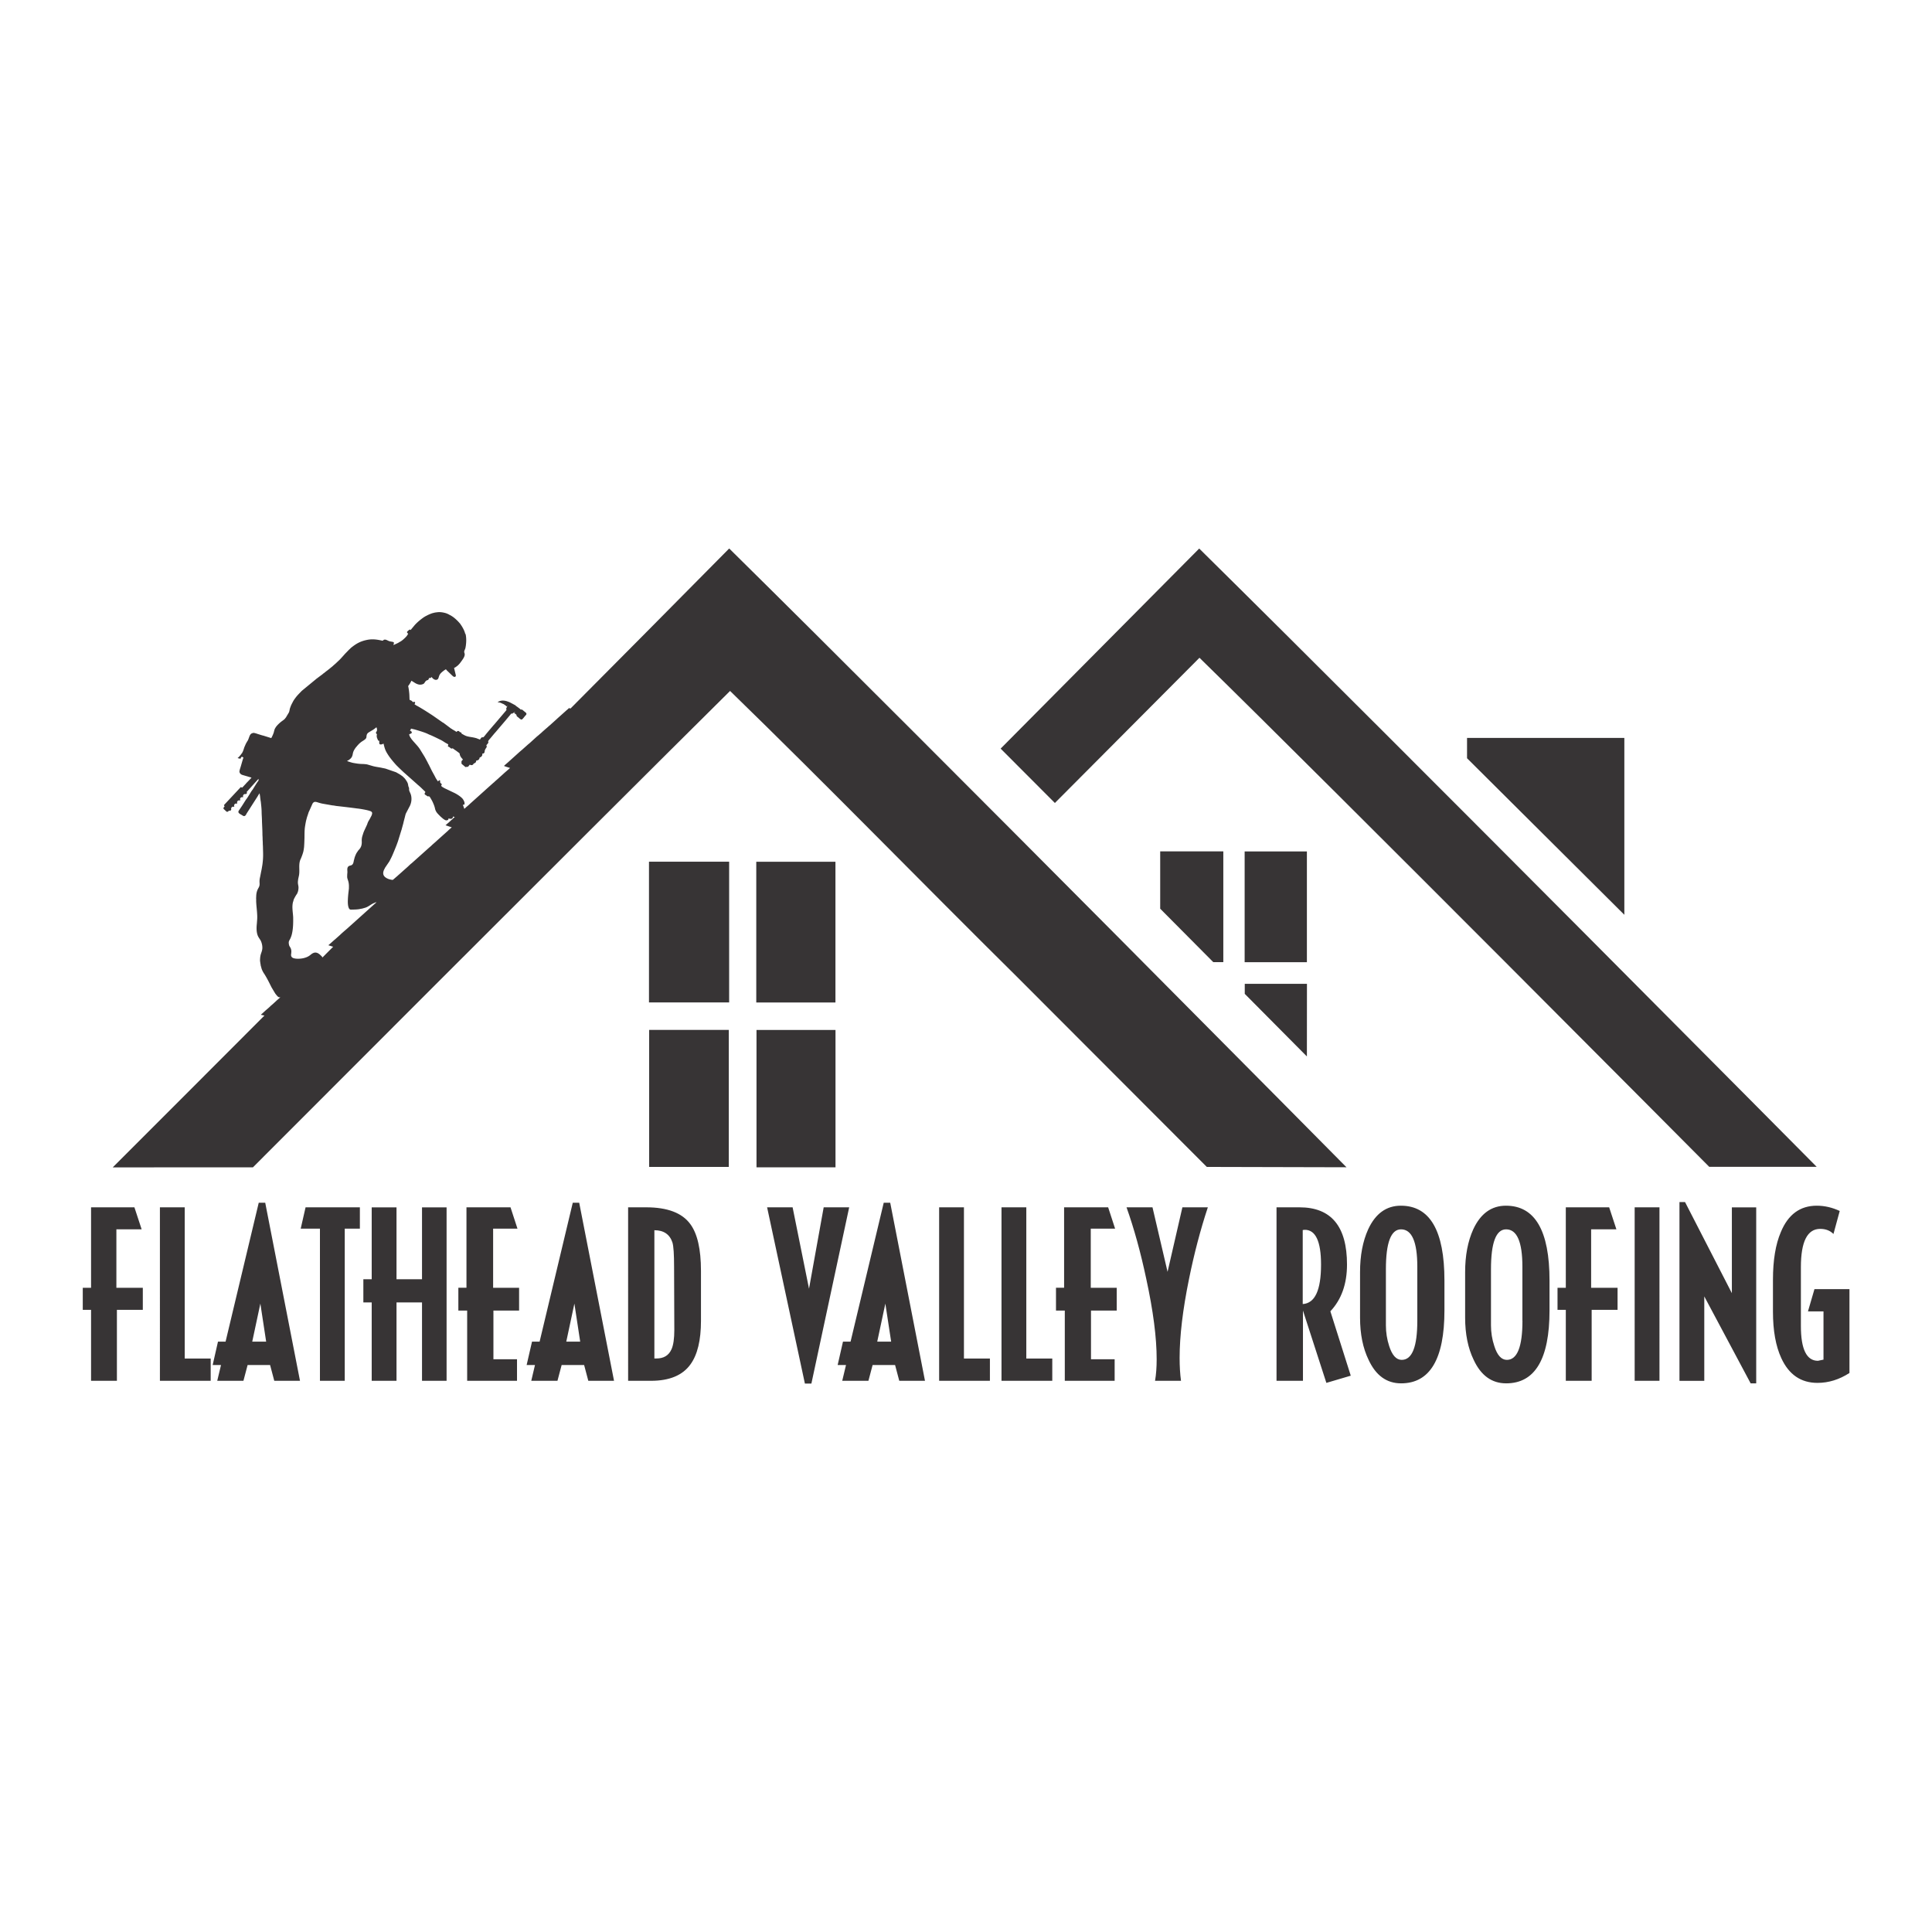 <?xml version="1.0" encoding="UTF-8"?>
<svg data-bbox="14.28 94.62 304.81 144.09" viewBox="0 0 333.33 333.33" height="32" width="32" xmlns="http://www.w3.org/2000/svg" shape-rendering="geometricPrecision" text-rendering="geometricPrecision" image-rendering="optimizeQuality" fill-rule="evenodd" clip-rule="evenodd" data-type="color">
    <g>
        <path d="M24.63 225.99h-4.46v12.24h-4.46v-12.24h-1.43v-3.81h1.43V208.3h7.48l1.25 3.8h-4.36v10.08h4.56v3.81zm11.72 12.24h-8.76V208.3h4.28v26.09h4.48zm15.41 0h-4.44l-.72-2.72h-3.88l-.72 2.72h-4.52l.65-2.72h-1.44l.92-4.04h1.31l5.72-23.96h1.12l6 30.73zm-5.84-6.76-1-6.56-1.4 6.56h2.41zm16.16-19.49h-2.6v26.25H55.2v-26.25h-3.32l.84-3.68h9.37v3.68zm14.97 26.25h-4.24v-13.52h-4.4v13.52h-4.28v-13.52h-1.44v-4h1.44v-12.4h4.28v12.4h4.4v-12.4h4.24v29.93zm12.52-12.12h-4.44v8.4h4.07v3.72h-8.6v-12.12h-1.52v-3.93h1.4V208.3h7.6l1.2 3.68h-4.2v10.2h4.48v3.93zm16.37 12.12h-4.44l-.72-2.72H96.9l-.72 2.72h-4.52l.64-2.72h-1.44l.93-4.04h1.31l5.72-23.96h1.11l6.01 30.73zm-5.84-6.76-1-6.56-1.4 6.56h2.41zm20.84-3.6c0 3.36-.61 5.87-1.81 7.52-1.35 1.89-3.63 2.84-6.8 2.84h-3.96V208.3h3.12c3.65 0 6.19.96 7.6 2.88 1.23 1.65 1.85 4.34 1.85 8.08v8.6zm-4.6 1.6-.04-10.89c0-2.16-.09-3.56-.28-4.2-.46-1.41-1.5-2.13-3.12-2.13v22.13h.28c1.31.02 2.2-.51 2.68-1.6.32-.72.48-1.83.48-3.32zm30.17-21.17-6.52 30.41h-1.12l-6.52-30.41h4.4l2.83 14.04 2.53-14.04zm13.08 29.93h-4.44l-.72-2.72h-3.88l-.72 2.72h-4.52l.65-2.72h-1.44l.92-4.04h1.31l5.72-23.96h1.12l6 30.73zm-5.84-6.76-1-6.56-1.4 6.56h2.41zm17.04 6.76h-8.76V208.3h4.28v26.09h4.48zm10.76 0h-8.76V208.3h4.28v26.09h4.48zm11.12-12.12h-4.44v8.4h4.08v3.72h-8.6v-12.12h-1.52v-3.93h1.4V208.3h7.6l1.2 3.68h-4.2v10.2h4.48zm15.72-17.81c-1.28 3.87-2.36 7.98-3.24 12.32-1.09 5.34-1.63 9.89-1.63 13.65 0 1.47.08 2.78.24 3.96h-4.48c.19-1.09.28-2.33.28-3.72 0-3.74-.6-8.36-1.8-13.89-.96-4.53-2.09-8.64-3.4-12.32h4.48l2.6 11.13L204 208.3h4.4zm24.65 29.05-4.2 1.24-4.04-12.48v12.12h-4.56V208.3h3.96c5.48 0 8.2 3.29 8.2 9.87 0 3.35-.96 6.04-2.87 8.07l3.52 11.11zm-5.12-19.17c0-4.03-.95-6.03-2.84-6l-.32.04v12.77c2.11-.13 3.16-2.4 3.16-6.8zm21.29 7.9c0 8.39-2.5 12.59-7.48 12.59-2.48 0-4.35-1.35-5.6-4.04-.99-2.04-1.48-4.48-1.48-7.3v-7.84c0-2.85.46-5.31 1.4-7.39q1.89-4.08 5.64-4.08c5.01 0 7.52 4.3 7.52 12.91zm-4.68 1.79v-9.33c0-4.29-.94-6.44-2.81-6.44-1.74 0-2.61 2.3-2.61 6.88v9.68c0 1.23.19 2.42.56 3.56.51 1.6 1.23 2.4 2.17 2.4 1.8 0 2.69-2.26 2.69-6.76zm22.81-1.79c0 8.39-2.5 12.59-7.48 12.59-2.48 0-4.35-1.35-5.6-4.04-.99-2.04-1.48-4.48-1.48-7.3v-7.84c0-2.85.46-5.31 1.4-7.39q1.89-4.08 5.64-4.08c5.01 0 7.52 4.3 7.52 12.91zm-4.68 1.79v-9.33c0-4.29-.94-6.44-2.81-6.44-1.74 0-2.61 2.3-2.61 6.88v9.68c0 1.23.19 2.42.57 3.56.5 1.6 1.23 2.4 2.17 2.4 1.79 0 2.69-2.26 2.69-6.76zm16.41-1.88h-4.46v12.24h-4.46v-12.24h-1.43v-3.81h1.43V208.3h7.48l1.25 3.8h-4.36v10.08h4.56v3.81zm7.24 12.24h-4.28V208.3h4.28zm16.69.44h-.96l-8-15v14.57h-4.28v-30.85h.96l8.08 15.72v-14.8h4.2v30.37zm16.09-1.79q-2.64 1.71-5.52 1.71c-2.85 0-4.93-1.42-6.24-4.27-.96-2.07-1.44-4.75-1.44-8.02v-5.51c0-3.35.45-6.1 1.36-8.22 1.26-3.04 3.32-4.55 6.2-4.55 1.35 0 2.68.31 3.96.91l-1.08 3.97c-.59-.59-1.35-.88-2.29-.88q-3.33 0-3.33 6.6v10.16q0 6 2.94 6s.32-.07.96-.2v-8.32h-2.68l1.12-3.84h6.04v14.45z" fill="#373435" fill-rule="nonzero" data-color="1"/>
        <path d="M125.8 94.62c35.76 35.27 106.51 106.77 106.51 106.77l-24.1-.06s-22.17-22.19-32.76-32.81c-16.56-16.38-32.79-33.08-49.49-49.31-25.8 25.56-82.32 82.19-82.32 82.19l-23.04.01h-1.15c.02-.02 71.08-71.04 106.36-106.78z" fill="#373435" fill-rule="nonzero" data-color="1"/>
        <path fill="#373435" fill-rule="nonzero" d="M125.8 172.95h-13.83v-24.28h13.83z" data-color="1"/>
        <path fill="#373435" fill-rule="nonzero" d="M144.14 172.96h-13.66v-24.28h13.66z" data-color="1"/>
        <path fill="#373435" fill-rule="nonzero" d="M125.74 201.33H112v-23.64h13.74z" data-color="1"/>
        <path fill="#373435" fill-rule="nonzero" d="M144.15 201.4h-13.63v-23.7h13.63z" data-color="1"/>
        <path d="M206.94 113.49c-8.36 8.4-16.74 16.8-24.94 25.05-3.15-3.18-6.17-6.16-9.36-9.38 11.22-11.31 22.76-22.94 34.26-34.52 35.76 35.29 106.53 106.67 106.53 106.67h-18.54s-64.69-65.09-87.94-87.82z" fill="#373435" fill-rule="nonzero" data-color="1"/>
        <path fill="#373435" fill-rule="nonzero" d="M280.25 127.31v30.52l-27.14-27.01v-3.51z" data-color="1"/>
        <path fill="#373435" fill-rule="nonzero" d="M211.06 166h-1.73l-9.16-9.22v-9.89h10.89z" data-color="1"/>
        <path fill="#373435" fill-rule="nonzero" d="M225.48 166.01h-10.74V146.9h10.74z" data-color="1"/>
        <path d="m225.48 182.27-10.72-10.8v-1.73h10.73c0 6.2-.01 12.53-.01 12.53" fill="#373435" fill-rule="nonzero" data-color="1"/>
        <path d="M54.33 138.34c-.2.04-.33.17-.42.33l-.55 1.24c-.06.11-.11.23-.15.35-.08.28-.2.57-.28.87-.02.08-.04.12-.04.18-.09.24-.2.88-.24 1.15-.15.82-.09 1.65-.13 2.48-.01.42-.03.81-.06 1.23-.04.27-.07.52-.13.78-.14.5-.23.72-.43 1.21-.03.06-.06.11-.08.17-.36.9-.04 1.9-.26 2.82l-.08.37c-.03.14-.05.25-.06.41-.04.31-.03.51.05.87.01.06.02.19.03.24.01.33-.04.67-.16.97a.5.5 0 0 0-.07.17l-.11.15c-.17.26-.3.5-.44.77-.08.19-.1.36-.17.54-.21.83-.02 1.72.03 2.59.02 1.04 0 2.23-.3 3.22l-.13.35c-.23.54-.43.56-.28 1.24.08.37.48.53.38 1.37 0 .17-.06.3-.02.49.04.2.2.33.35.39.47.18 1.24.14 1.74.03.53-.12.9-.29 1.24-.57.33-.28.7-.51 1.15-.35.2.07.37.2.52.33.13.14.37.31.42.51.11-.04.17-.13.26-.2l.63-.57c.05-.05.09-.07.13-.12l.38-.34c.11-.12.56-.53.65-.57-.04-.07-.16-.08-.24-.1-.05-.03-.07-.02-.13-.04l-.26-.09c-.13-.03-.29-.1-.41-.11.03-.06.18-.19.25-.24l.77-.69c.04-.03.04-.03.07-.05l.91-.81c.04-.03.05-.05.07-.07.3-.29.87-.77 1.18-1.04l.51-.46c.02-.02.05-.05.07-.06l3.96-3.56c.08-.07.48-.41.5-.48-.09.02-.24.09-.34.13-.6.22-.93.61-1.57.83l-.56.16c-.13.03-.2.02-.33.06-.35.09-1 .11-1.37.11-.2.01-.42.04-.54-.16-.25-.39-.24-1.18-.22-1.56.01-.32.04-.65.07-.97l.11-.96v-.26c0-.09.01-.15 0-.26-.03-.81-.3-1.07-.3-1.48 0-.3.01-.51.04-.78 0-.39-.11-.81.22-1.06.13-.08.24-.09.4-.14.4-.13.43-.54.5-.88.04-.12.07-.22.09-.34.08-.3.19-.54.31-.81l.17-.28c.03-.04.04-.02.07-.07.01-.04.03-.06.04-.09.22-.31.69-.58.68-1.57-.02-.28-.01-.5.04-.78.05-.24.13-.44.2-.68.05-.16.11-.31.18-.47l.5-1.08c.07-.22.15-.44.27-.64.17-.26.28-.49.41-.74.09-.15.15-.31.18-.49.06-.31-.23-.42-.43-.48-.46-.16-1.67-.37-2.13-.41-1.09-.15-2.23-.28-3.36-.41-.13-.01-.23-.02-.38-.05l-.36-.06c-.13-.01-.25-.02-.38-.05l-1.43-.25c-.23-.04-.47-.1-.69-.17-.24-.06-.51-.19-.72-.14zm10.73-12.52-.11-.35c-.57.48-.73.51-1.28.86-.36.21-.42.43-.45.83-.03.25-.17.35-.35.49-.35.26-.42.22-.93.69-.13.14-.27.28-.39.44-.03.04-.05.05-.08.09-.18.2-.41.57-.5.81-.15.37-.08.75-.43 1.14-.15.16-.43.39-.66.44.04.07.1.07.15.1.26.09.64.21.87.26.57.1.95.17 1.55.19.15.01.28 0 .41.02.13.01.27.02.4.04.07.02.11.02.17.04l.89.26c.48.14 1.17.21 1.67.33.19.04.38.07.56.12l1.79.62.68.39.44.31c.15.15.38.35.5.53.15.23.3.42.39.68.07.21.06.27.1.46.06.29.13.16.13.53-.02.4.23.59.35 1.12.15.68.02 1.4-.32 1.98l-.56 1.07c-.1.21-.13.42-.19.64l-.18.69c-.02.08-.03.14-.06.22 0 .07-.03.15-.05.24l-.24.87c-.02.08-.03.15-.07.24l-.6 1.94q-.225.645-.48 1.26c-.24.59-.54 1.35-.85 1.91-.03.06-.02.08-.06.12-.03.06-.06.11-.1.19l-.74 1.09c-.01.04-.01.04-.04.09l-.1.19c-.41.85-.06 1.34.73 1.65.13.05.65.19.77.15.04-.02.03-.04.07-.07.04-.02.06-.03.09-.07l.72-.62c.02-.02.03-.04.07-.07s.05-.05.09-.07l.07-.07c.03-.03.05-.05.08-.07l1.03-.92c.07-.05.1-.09.17-.15.26-.22.5-.48.78-.71.04-.02.06-.03.09-.07.03-.02.05-.05.08-.07l2.84-2.54c.19-.17.38-.32.56-.5.02-.02.03-.04.07-.07l.65-.57.07-.07 1.91-1.71c.04-.02.04-.02.07-.07l.32-.3c.04-.02.06-.03.09-.06l.15-.15c.05-.05.06-.01.06-.09-.15-.01-.75-.23-.92-.29-.06 0-.11-.02-.13-.04.06-.03.05-.05.09-.07.05-.05.07-.06.1-.1l.29-.25c.21-.17.39-.37.6-.54.06-.03.05-.05.1-.08l.2-.2c.05-.05.12-.12.21-.17l-.01-.04c-.12.02-.19-.04-.3-.05-.03.15.01.31-.32.39-.06.01-.19-.02-.25-.02s-.13-.05-.2-.07c.06.34-.37.44-.65.27-.05-.04-.07-.06-.15-.1-.02-.02-.05-.03-.07-.04-.2-.18-.42-.34-.61-.54-.39-.4-.72-.68-.85-1.29a4.5 4.5 0 0 0-.29-.85c-.09-.24-.24-.53-.37-.74-.04-.08-.24-.43-.31-.47 0 0-.09-.02-.09-.04-.04-.01-.06.01-.12.03a.34.34 0 0 1-.15-.06c-.28-.15-.16-.17-.31-.2-.07-.04-.11-.03-.13-.14-.03-.14.02-.28.13-.33-.06-.1-.14-.18-.22-.25-.39-.38-.78-.77-1.2-1.1a.3.3 0 0 0-.11-.11l-2.15-1.91c-.02-.01-.02-.01-.05-.04-.44-.41-.87-.82-1.3-1.25-.45-.5-.89-1.02-1.28-1.57-.55-.83-.69-1.12-.92-2.14-.13.03-.32.13-.42.13-.08 0-.12.01-.19-.02-.22-.08-.1-.35-.14-.53-.02-.07-.03-.05-.05-.12-.06 0-.06 0-.14.01-.12-.37-.34-.6-.2-1.1-.07-.06-.15-.12-.17-.22-.04-.2.25-.26.16-.65zm15.25-16.54c.15.69.16 1.29.08 1.96-.01.15-.04.27-.06.41-.07.41-.16.41-.23.72s.25.39-.06 1.04c-.09.21-.55.85-.74 1.08-.08.09-.18.19-.26.28-.19.15-.45.38-.7.47l.3 1.24c.06.29-.19.36-.4.26a.7.7 0 0 0-.12-.09l-.98-.94c-.08-.08-.15-.15-.19-.24-.26.11-.82.56-.98.78-.03.04-.06.09-.09.13s-.14.27-.17.41c-.09.26-.11.44-.42.5-.3.06-.69-.24-.8-.48-.09.04-.15.15-.27.17-.08.02-.12-.01-.2 0-.13.54-.32.24-.59.56-.23.26-.17.45-.69.56-.18.04-.4.03-.54-.01-.15-.04-.3-.09-.44-.17-.07-.04-.14-.07-.19-.11l-.59-.37c-.06.18-.42.78-.56.92.11.48.16.92.2 1.36.01.05 0 .11.01.15l.02.57c0 .07.01.22.02.3.02.01.05.03.09.04l.16.08c.05.03.04.01.09.04.05.04.24.25.28.24.08-.02.09-.04.15-.07.1 0 .16.07.18.17.02.11-.08.19-.11.27.11.05.22.14.33.21.23.1 1.31.76 1.53.9.24.15 1.4.89 1.59 1.04l1.35.94c.03.03.07.04.1.07.02.01.04.01.07.02l1.37 1.03c.05.03.07.02.11.05.05.05.07.06.12.09l.35.2c.09.07.23.14.33.22.09-.07.09-.13.23-.16.24-.05.27.19.44.22.15.04.19.03.17.19.08.07.17.11.26.17l.35.19c.52.24 1.02.25 1.57.37l.22.05c.13.04.28.07.4.14l.2.07c.07.02.13.05.2.09l.15-.22c.26-.3.24-.15.41-.18.11-.03.43-.47.52-.58l.5-.6c.08-.09.17-.19.26-.3l.5-.59c.05-.05.08-.09.13-.14l2.03-2.39c.03-.06.06-.11.11-.16-.11-.14-.09-.17.03-.43.04-.09.1-.21.09-.34l-.07.22c-.04-.01-.07-.02-.09-.05s-.05-.05-.07-.08l-.34-.24a.5.5 0 0 0-.21-.1l-.19-.09c-.18-.09-.46-.18-.67-.17 0-.09.12-.12.21-.16.52-.24 1.11-.13 1.59.06.07.02.13.05.22.08l.63.33c.11.07.28.14.4.23.06.06.1.09.17.15l.19.13c.09.07.5.36.54.44.26-.06.33.08.57.27l.25.2c.33.28.11.43-.1.66-.03.04-.06.09-.09.11-.08.11-.35.45-.45.47-.18.04-.39-.19-.52-.3-.1-.09-.29-.2-.35-.31-.06-.1-.02-.09-.04-.18-.02-.07-.35-.3-.43-.37.09-.04.1-.1.24-.13v-.02c-.2.04-.19.06-.32.15-.16.09-.22.2-.4.12-.04.1-.16.2-.22.29l-.5.6c-.05.05-.08.09-.13.16l-1.9 2.23c-.05.05-.08.09-.13.14l-.74.89c-.08.09-.35.38-.35.49-.03.23.21.1-.32.67.06.17.11.22.01.41-.13.18-.26.37-.3.61-.01.13-.02.28-.15.37-.09.06-.19.08-.27.06.04.18.02.28-.07.41-.06.11-.18.21-.36.25-.04.1-.05.22-.11.3-.11.16-.32.24-.5.24 0 .28-.15.44-.44.51-.09.32-.48.35-.66.18-.04.07-.11.14-.16.2-.24.31-.17.15-.41.2-.2.04-.07.13-.53-.26-.13-.1-.25-.2-.36-.33.03-.06.04-.1.02-.19 0-.09-.01-.15.02-.21.04-.1.19-.19.22-.29-.05-.04-.06-.08-.11-.13-.21-.22-.37-.46-.43-.76-.02-.11 0-.11-.06-.19l-.13-.1c-.02-.03-.07-.06-.12-.09-.07-.04-.07-.06-.13-.1l-.26-.19c-.05-.03-.09-.06-.14-.08-.05-.05-.35-.28-.39-.27-.11-.02-.16.13-.39-.08-.1-.09-.2-.17-.33-.21l-.04-.01-.03-.03-.02.01c0-.11.05-.26.07-.33-.06-.08-.24-.19-.36-.24-.2-.09-.62-.43-1.12-.65l-.57-.28c-.36-.17-.85-.41-1.2-.54l-.2-.09c-.39-.2-.83-.34-1.25-.48l-.85-.26c-.15-.04-.28-.09-.43-.11-.05-.03-.07-.02-.11-.03-.12-.01-.24-.08-.36-.07-.02.1-.04.18-.11.25-.03.04-.03.04-.08.07.05.03.46.18.3.44-.04.08-.18.11-.28.15-.07.03-.09.04-.14.09.05.21.16.45.27.59.06.1.12.16.15.23l.19.22c.06.08.11.14.17.2l.57.64c.25.28.48.59.67.92l.63 1.02c.19.33.38.7.57 1.05.04.11.08.19.14.27l.55 1.11c.18.35.4.72.58 1.07.04.1.1.19.14.27l.34.51c.03-.03.2-.19.24-.2.06-.02.14.06.14.08.02.11-.09.26.11.44.08.07.11.05.17.19.01.15-.28.19.14.47l.26.15c.03.03.03.03.07.04l1.59.76c.47.21 1.3.72 1.6 1.15.15.23.29.5.27.76-.03.25-.15.18-.29.18.05.21.18.43.24.71.09-.04.17-.13.24-.2.26-.24.52-.43.75-.67l2.53-2.27c.04-.02.04-.02.05-.05l1.49-1.33c.06-.03.09-.06.12-.1.25-.24.55-.48.8-.72.04-.02.04-.02.07-.07.38-.32.73-.66 1.11-.99l.26-.22c.03-.04.06-.07.12-.1.08-.09.31-.25.35-.34-.08-.02-.68-.2-.77-.24s-.17-.06-.26-.09c.02-.08.63-.57.75-.69l2.02-1.82c.07-.06.12-.08.17-.15.06-.03.05-.05.11-.08l1.13-1.01c.04-.03.07-.06.09-.07.04-.03.05-.05.09-.07l1.31-1.19c.04-.03.05-.05.09-.07.04-.03.05-.05.09-.07.03-.03.05-.05.08-.07.03-.04.05-.05.09-.07.04-.03.05-.05.08-.09l.19-.15c.04-.02.03-.04.07-.07.06-.03.05-.05.11-.08.03-.04.05-.05.08-.09l.7-.62c.04-.02.05-.05.09-.07l.36-.32c.04-.03.04-.03.07-.07.06-.03.05-.05.11-.08l1.23-1.11c.04-.03.04-.03.07-.07l1.5-1.34c.05-.05.1-.09.17-.15.04-.02.34-.31.36-.32.04-.01.9.29 1.07.33.04.01.07.02.11.05.06 0 .09.02.15.04l.52.17c.44.15.92.27 1.36.41l1.07.35.77 3.52c-.28-.07-.8-.31-1.09-.42-.04-.01-.09-.02-.13-.04l-3.12-1.21c-.06.01-.37.36-.44.41-.07.07-.13.14-.2.21l-4.5 4.63c-.06.03-.07.06-.1.1l-3.04 3.11c-.05.05-.09.07-.12.12l-5.04 5.16c-.28.28-.55.57-.83.85l-6.3 6.46c-.15.15-.28.28-.42.43-.28.29-.57.57-.85.86-.13.14-.26.28-.42.43l-10.5 10.76-.4.43c-.09.07-.15.15-.22.22s-.13.14-.22.21l-4.21 4.3c-.13.14-.26.28-.4.42l-6.73 6.89c-.13.14-.26.28-.42.43l-4.61 4.72c-.15.15-.28.29-.44.43-.1.11-.43.48-.54.53h-.02l-.06.02-.07.02-.12.02-.12.03-.16.03-.15.04-.18.04-.19.04-.22.04-.21.05-.24.05-.23.05-.26.06-.23.05-.25.06-.24.05-.25.06-.26.06-.23.05-.23.05-.22.05-.21.05-.2.04-.19.04-.16.03-.16.04-.13.03-.12.03-.1.02-.06.02-.04.01c.04-.1.46-.42.58-.52l1.43-1.24c.27-.25.59-.48.86-.73.03-.04.07-.07.1-.09l.86-.75c-.11-.02-.33-.08-.45-.11-.15-.04-.65-.17-.77-.17.02-.08.02-.06.07-.11l.63-.57c.02-.02.04-.02.05-.05.29-.25.64-.53.91-.81.07-.07.13-.12.2-.17l.74-.67.1-.1c.05-.05.07-.05.1-.09l.43-.37c.02-.02.04-.03.05-.05l.05-.06c-.24.05-.38-.05-.52-.21-.13-.14-.24-.28-.36-.44l-.64-1.07c-.43-.86-.7-1.43-1.2-2.24-.24-.34-.47-.76-.56-1.17l-.1-.35c-.02-.09 0-.11-.02-.19-.01-.05-.03-.12-.04-.19-.02-.07 0-.08-.02-.17a1.8 1.8 0 0 1-.03-.52c.04-.96.29-1.11.38-1.75.06-.46-.06-1.02-.25-1.42-.21-.42-.51-.65-.65-1.31-.12-.56-.09-1.16-.03-1.71l.04-.56c.09-.99-.12-2.14-.16-3.16-.01-.15 0-.26 0-.39-.01-.13-.02-.26 0-.39 0-1.25.44-1.55.54-1.93.14-.5-.08-.67.14-1.6l.2-1.03.02-.08.05-.25c.07-.43.15-.82.18-1.24.09-.79.07-1.44.04-2.25 0-.28-.01-.52-.03-.78q0-.39-.03-.78c0-.28-.01-.52-.03-.8 0-.77-.05-1.56-.08-2.34 0-.54-.05-1.06-.06-1.57 0-.58-.07-1.15-.13-1.71l-.02-.2c-.01-.04-.04-.07-.03-.12l-.05-.42c-.01-.05-.03-.12-.02-.2l-.1-.63c-.08.07-.25.35-.32.48l-1.89 2.95c-.13.22-.19.44-.44.49-.13.03-.36-.15-.45-.2-.28-.17-.73-.35-.49-.74l.56-.83c.15-.22.68-1.1.81-1.24.16-.19.71-1.15.93-1.45.03-.04.05-.05.08-.09.15-.24.8-1.3.93-1.45.12-.12.11-.25.09-.41-.09.06-.5.54-.59.63l-1.46 1.63.08.17c-.33.33-.16.13-.41.18-.12.02-.22.11-.26.2-.01.04-.04.1-.03.16-.01.13.04.09 0 .2-.08-.02-.11-.03-.23-.02-.06.01-.15.07-.2.12-.1.09-.08.26-.06.4l-.03.05c-.1 0-.33-.1-.47.18-.06.11-.04.19-.01.34-.09.04-.13-.01-.28.02-.09.02-.17.07-.21.16a.34.34 0 0 0-.01.34l-.03.04c-.15 0-.36-.07-.49.2-.04.08-.04.18-.01.32l-.19.19-.17-.06c-.14.13-.31.33-.5.15l-.31-.29c-.18-.17-.3-.23.02-.56-.04-.1-.09-.15-.11-.24l2.9-3.1c.08.02.15.04.22.1.07-.06.12-.12.2-.19l.3-.33.12-.12.19-.23c.04-.03.07-.05.1-.09l.63-.66c.03-.05.07-.07.09-.13-.08 0-.19-.05-.28-.07-.05-.03-.09-.02-.15-.04-.22-.08-1.11-.32-1.25-.38-.18-.09-.34-.24-.39-.46-.04-.21.15-.72.22-.96l.36-1.24c.04-.1.09-.22.09-.32-.13-.03-.11-.13-.3-.08-.27.06.12.44-.59.22-.06 0-.06 0-.09-.06.15-.07.54-.53.64-.7.05-.07.05-.07.1-.11.05-.07.04-.08.07-.15.03-.04.07-.07.07-.13.18-.39.22-.68.33-.89l.19-.44c.04-.08.12-.19.15-.27.06-.11.14-.22.2-.32.03-.05.03-.05.04-.09.11-.23.18-.49.29-.74.04-.08.1-.19.17-.26.09-.11.31-.18.44-.21s.62.13.78.19l.85.26c.04.01.06 0 .11.02l1.34.42c.06-.01.15-.26.18-.3.06-.11.09-.21.15-.33l.13-.35c.01-.04.01-.06.02-.1.06-.2.09-.41.21-.61.09-.15.18-.3.31-.44.28-.32.62-.62.96-.86.12-.08.21-.16.31-.24.11-.08.16-.19.24-.28.05-.05.07-.07.09-.13l.46-.77c.11-.23.12-.48.19-.73l.1-.27c.09-.26.22-.5.35-.75l.16-.3c.06-.09.16-.22.2-.31.04-.03.04-.03.07-.07.32-.48.75-.87 1.15-1.3l2.32-1.91c.07-.05.1-.08.15-.13l1.07-.8c.07-.05.11-.08.15-.13.05-.05.11-.06.16-.11.19-.15.4-.33.59-.46l.89-.72c.17-.17.38-.33.56-.5l.39-.37c.33-.29.6-.61.9-.94l.23-.26c.05-.05.08-.09.13-.14l.65-.67c.09-.07.17-.15.25-.24.04-.03.04-.03.07-.06.04-.03.05-.05.09-.07.78-.62 1.49-1.04 2.58-1.27.78-.17 1.44-.13 2.15 0 .1.01.58.13.64.12.04-.01.14-.13.21-.16.09-.02.17-.04.28-.02.17.04.31.12.47.19.39.2.93.13.97.33.03.15-.07.26-.07.41.28-.13.56-.25.82-.38.12-.08.23-.15.36-.21.34-.2.63-.47.92-.76.02-.02.03-.04.06-.07.02-.02.02-.02.05-.06.04-.03.04-.03.07-.07.08-.11.2-.32.26-.39-.29-.28-.29-.3.09-.62.12-.1.19-.17.32-.03l.76-.91c.28-.29.57-.57.9-.83s.66-.52 1.05-.71c.42-.22.57-.28.99-.44l.39-.1c.18-.04.35-.06.54-.08.44-.06.94.02 1.35.13.22.06.4.14.58.23.05.03.07.02.09.06.29.12.56.31.8.48.32.26.63.54.9.85l.22.25c.09.15.2.29.3.46.26.43.47.85.59 1.39z" fill="#373435" data-color="1"/>
    </g>
</svg>
